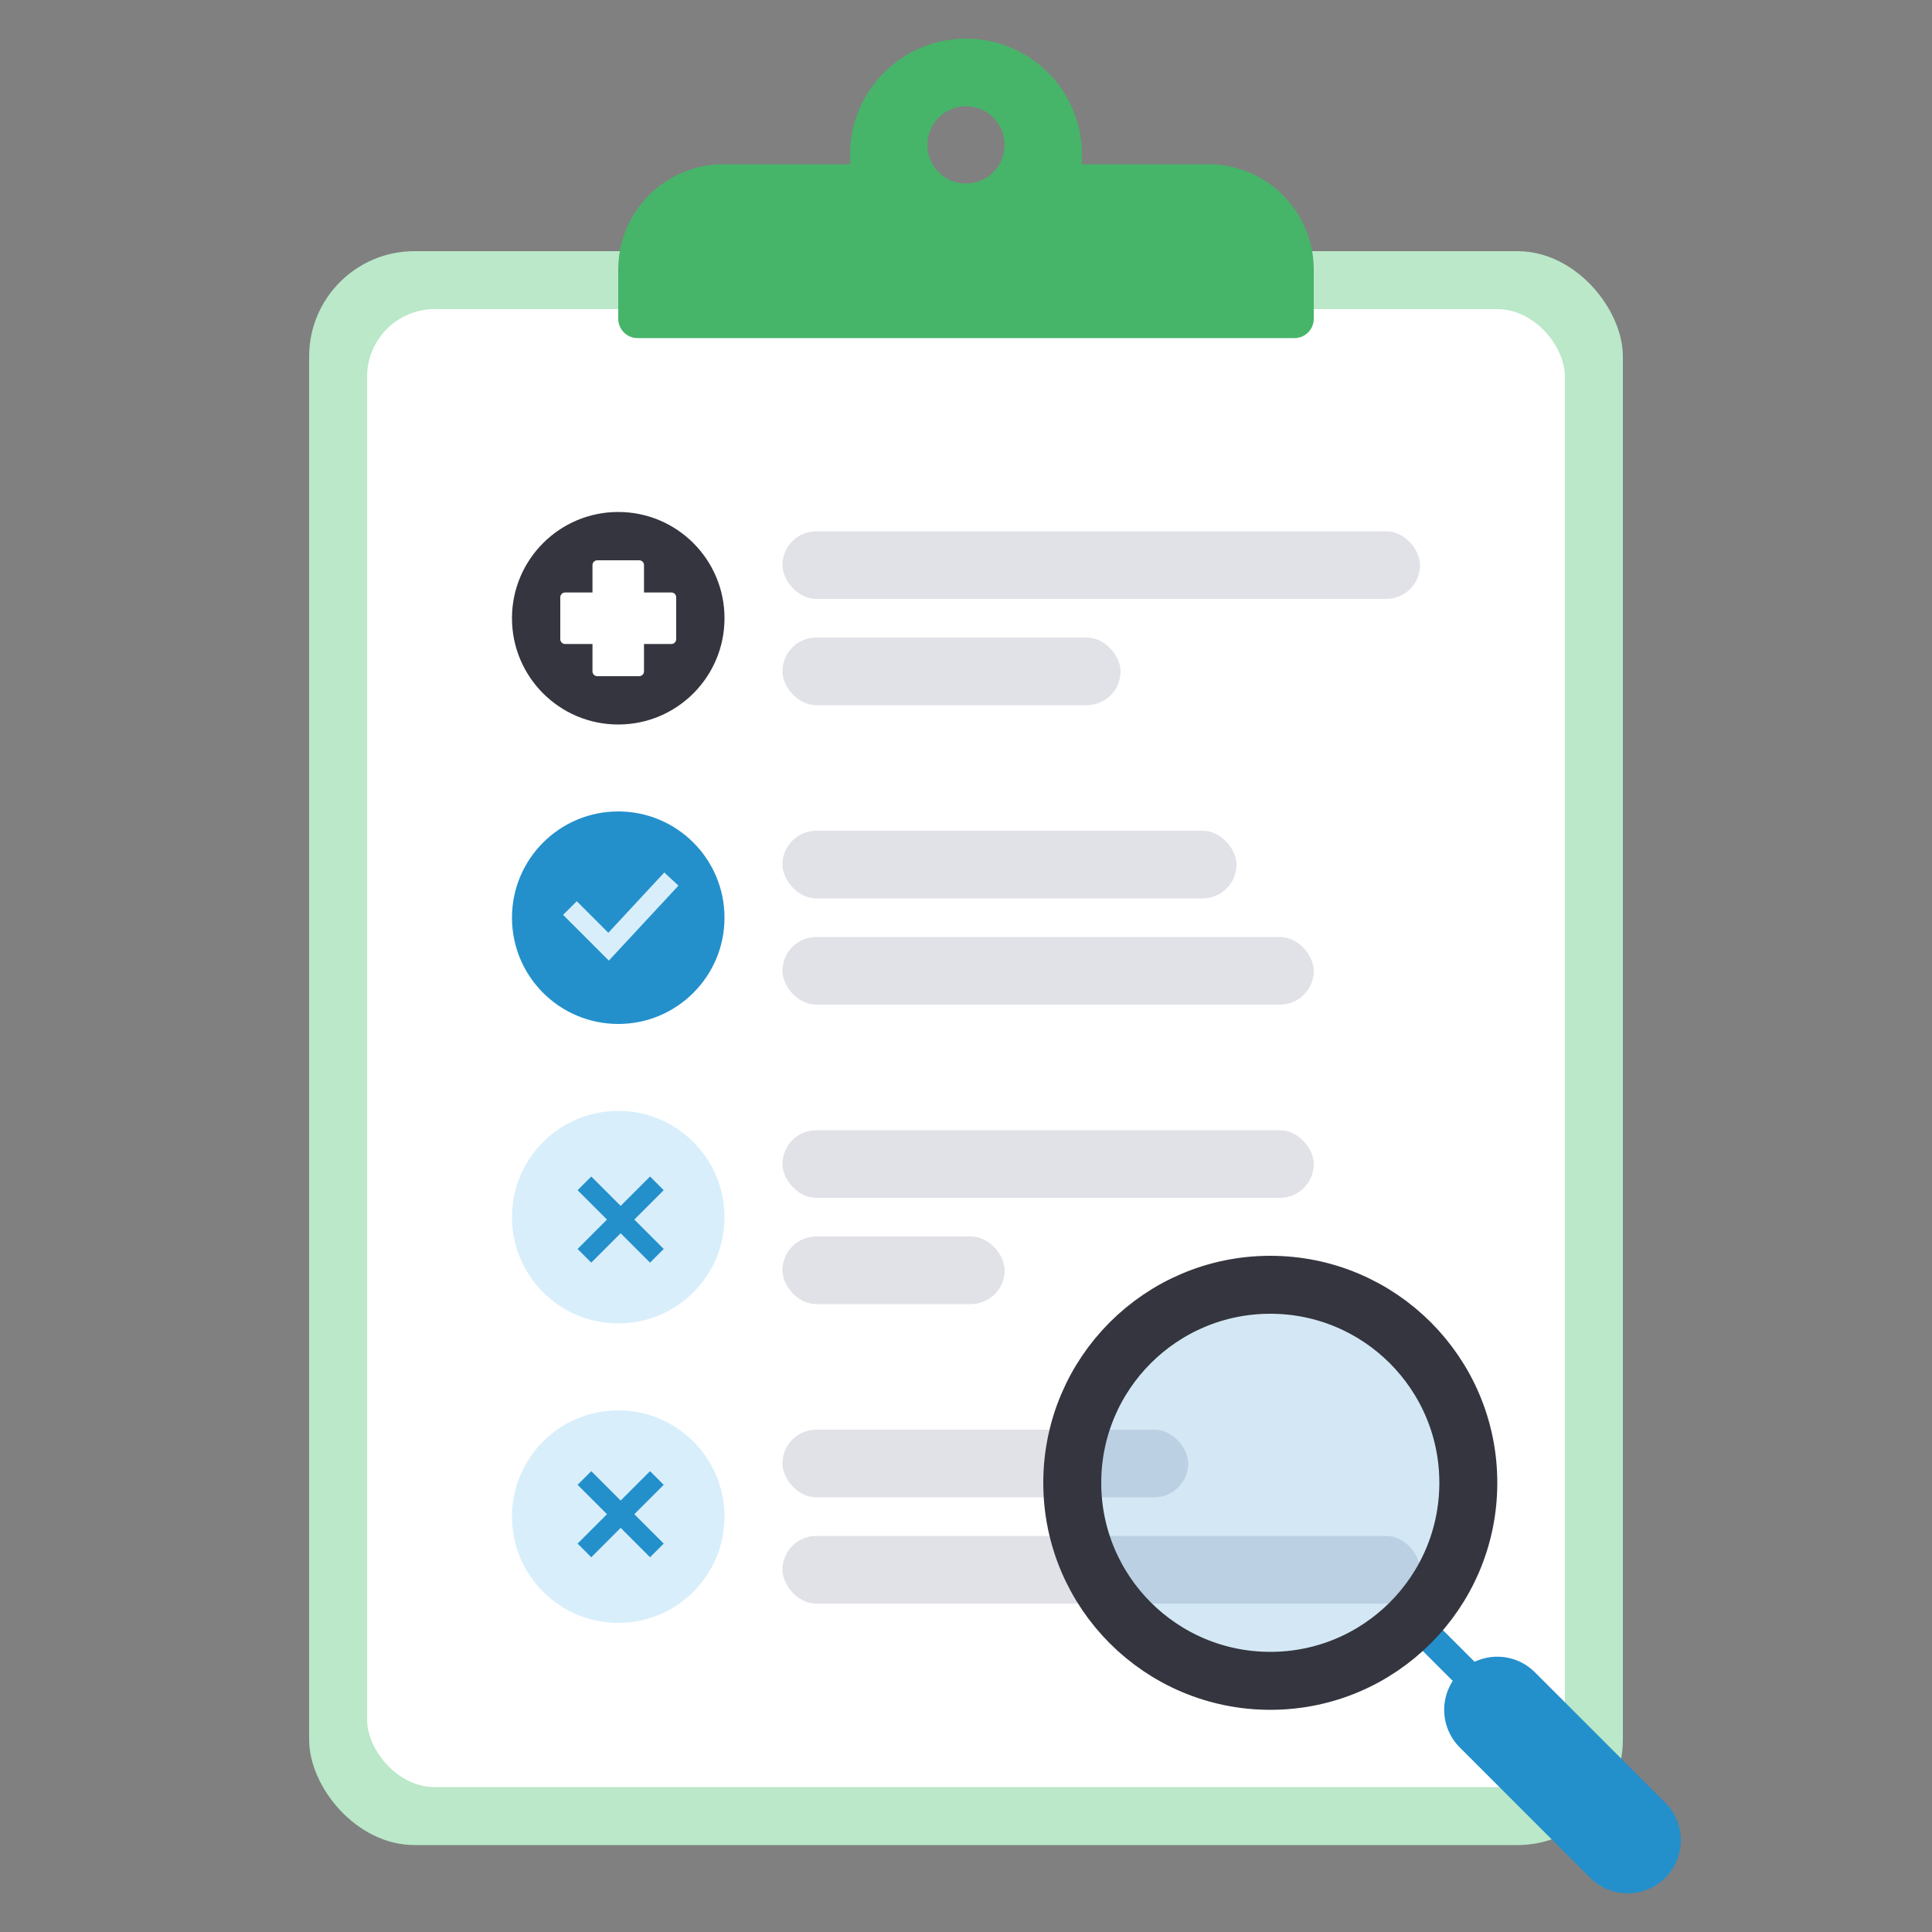 <svg width="200" height="200" viewBox="0 0 200 200" fill="none" xmlns="http://www.w3.org/2000/svg">
<rect x="0" y="0" width="200" height="200" fill="#808080" stroke="none"/>
<rect x="32" y="26" width="136" height="165" rx="10.909" fill="#BAE8C9"/>
<rect x="38" y="32" width="124" height="153" rx="7" fill="white"/>
<rect x="81" y="55" width="66" height="7" rx="3.5" fill="#E1E1E8"/>
<rect x="81" y="86" width="47" height="7" rx="3.5" fill="#E1E1E8"/>
<rect x="81" y="117" width="55" height="7" rx="3.5" fill="#E1E1E8"/>
<rect x="81" y="148" width="42" height="7" rx="3.5" fill="#E1E1E8"/>
<rect x="81" y="66" width="35" height="7" rx="3.5" fill="#E1E1E8"/>
<rect x="81" y="97" width="55" height="7" rx="3.5" fill="#E1E1E8"/>
<rect x="81" y="128" width="23" height="7" rx="3.5" fill="#E1E1E8"/>
<rect x="81" y="159" width="66" height="7" rx="3.5" fill="#E1E1E8"/>
<path fill-rule="evenodd" clip-rule="evenodd" d="M112 16C112 16.337 111.986 16.67 111.959 17H125.091C131.116 17 136 21.884 136 27.909V33C136 34.105 135.105 35 134 35H66C64.895 35 64 34.105 64 33V27.909C64 21.884 68.884 17 74.909 17H88.041C88.014 16.67 88 16.337 88 16C88 9.373 93.373 4 100 4C106.627 4 112 9.373 112 16ZM100 19C102.209 19 104 17.209 104 15C104 12.791 102.209 11 100 11C97.791 11 96 12.791 96 15C96 17.209 97.791 19 100 19Z" fill="#46B569"/>
<circle cx="64" cy="64" r="11" fill="#34353E"/>
<circle cx="64" cy="95" r="11" fill="#2390CC"/>
<path d="M59 94L63 98L69.5 91" stroke="#D8EFFB" stroke-width="2"/>
<circle cx="64" cy="126" r="11" fill="#D8EEFB"/>
<path d="M60.5 122.5L68 130" stroke="#2390CC" stroke-width="2"/>
<path d="M68 122.5L60.5 130" stroke="#2390CC" stroke-width="2"/>
<circle cx="64" cy="157" r="11" fill="#D8EEFB"/>
<path fill-rule="evenodd" clip-rule="evenodd" d="M61.833 58C61.557 58 61.333 58.224 61.333 58.499V61.333L58.499 61.333C58.224 61.333 58 61.557 58 61.833V66.167C58 66.443 58.224 66.667 58.499 66.667H61.333V69.501C61.333 69.776 61.557 70 61.833 70H66.167C66.443 70 66.667 69.776 66.667 69.501V66.667H69.501C69.776 66.667 70 66.443 70 66.167V61.833C70 61.557 69.776 61.333 69.501 61.333L66.667 61.333V58.499C66.667 58.224 66.443 58 66.167 58H61.833Z" fill="white"/>
<path d="M60.5 153L68 160.5" stroke="#2390CC" stroke-width="2"/>
<path d="M68 153L60.5 160.5" stroke="#2390CC" stroke-width="2"/>
<path d="M146.5 168L154 175.5" stroke="#2390CC" stroke-width="3"/>
<path d="M155 177L168.5 190.5" stroke="#2390CC" stroke-width="11" stroke-linecap="round"/>
<circle cx="131.5" cy="153.5" r="20.5" fill="#2390CC" fill-opacity="0.2" stroke="#34353E" stroke-width="6"/>
</svg>
